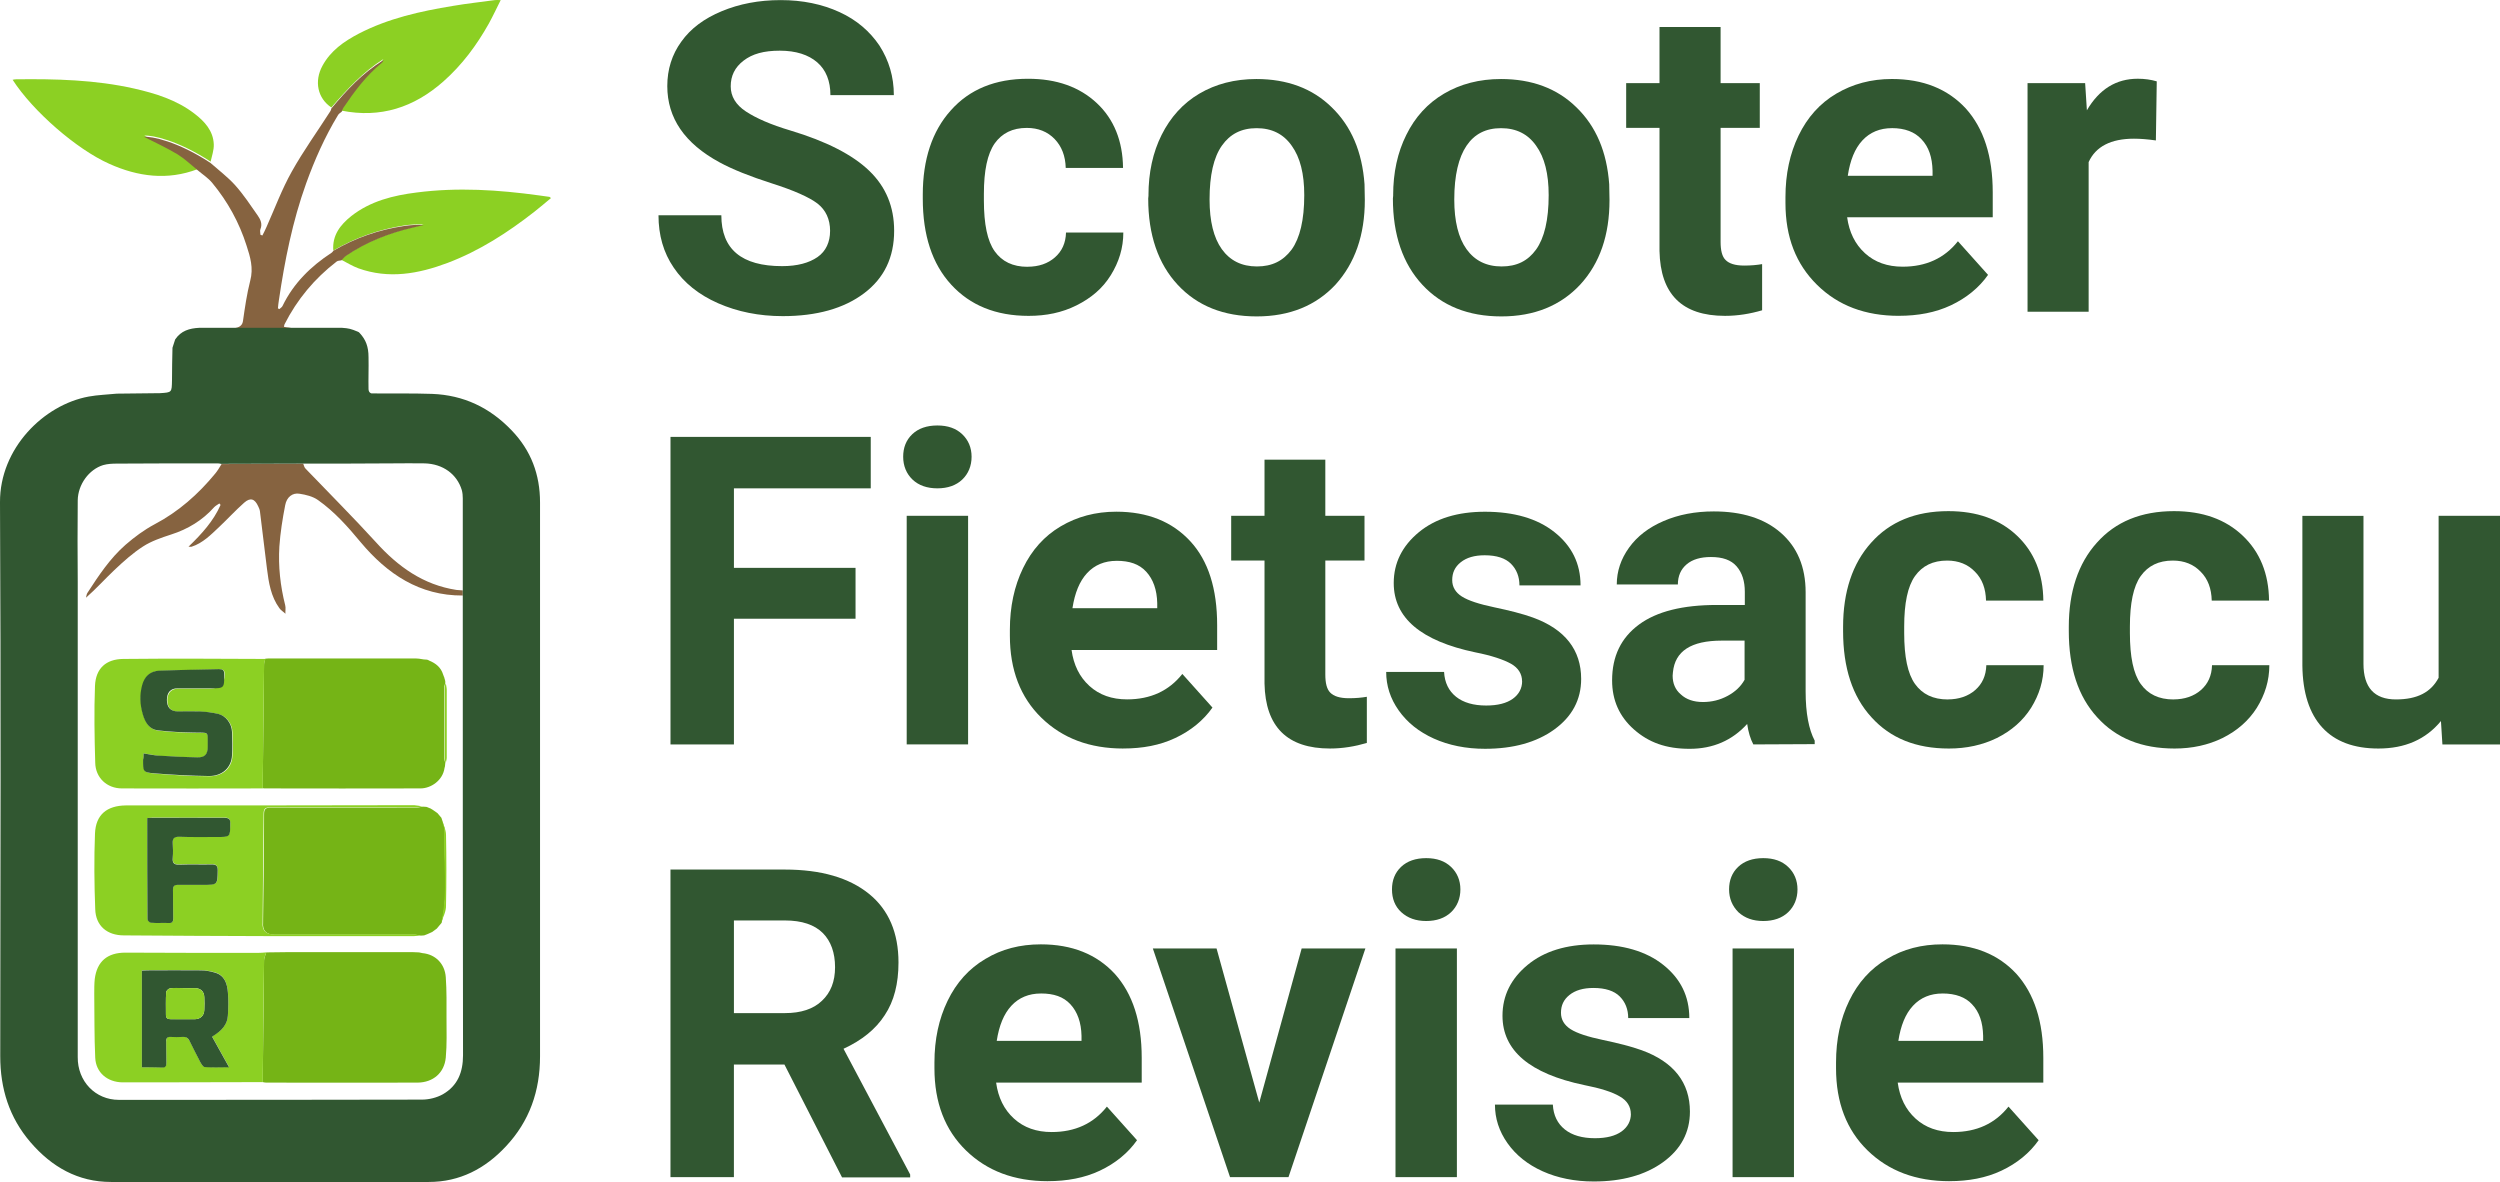 <?xml version="1.0" encoding="UTF-8"?> <svg xmlns="http://www.w3.org/2000/svg" id="Layer_1" viewBox="0 0 1029.09 486.59"><defs><style>.cls-1{fill:#866340;}.cls-1,.cls-2,.cls-3,.cls-4{stroke-width:0px;}.cls-2{fill:#8cd023;}.cls-3{fill:#315731;}.cls-4{fill:#75b416;}</style></defs><path class="cls-2" d="M136.4,44.24c-5.7-3.8-7.1-10.8-3.7-17.1,3.4-6.3,8.9-10.1,15-13.3,12.2-6.3,25.3-9.2,38.7-11.4,5.8-1,11.6-1.6,17.3-2.4.6-.1,1.2,0,2.4,0-1.7,3.4-3.2,6.6-4.9,9.7-5,8.9-11,17-18.7,23.8-12.1,10.7-25.9,15.2-41.9,12,.2-.5.3-1.1.6-1.5,4.5-6.8,9.4-13.2,15.8-18.5.3-.3.5-.8.8-1.2-8.4,5.3-15,12.5-21.4,19.9h0Z"></path><path class="cls-2" d="M81.3,69.64c-12.4,4.7-24.5,3.1-36.3-2.2-13.5-6-31.5-21.7-39.8-34.6.5-.1.9-.2,1.4-.2,16.3-.2,32.6.2,48.6,3.8,8.8,2,17.5,4.7,24.8,10.3,4.2,3.2,7.8,7.1,8,12.7.1,2.3-.8,4.8-1.3,7.1-13.6-8.9-24.3-11-27.3-10.7,4.5,2.3,9.3,4.5,13.8,7.2,2.9,1.9,5.4,4.4,8.1,6.6h0Z"></path><path class="cls-2" d="M137.2,103.14c-.5-6.3,2.9-10.6,7.4-14.2,7.9-6.2,17.3-8.5,26.9-9.7,16.9-2.2,33.7-1.1,50.4,1.2,1.4.2,2.8.4,4.3.6.1,0,.2.2.6.5-2.3,1.9-4.5,3.8-6.8,5.6-11,8.6-22.6,16.1-35.8,21.1-12,4.5-24.2,6.7-36.7,2.2-2.4-.9-4.7-2.3-7-3.5.6-.6,1.1-1.4,1.8-1.8,8.4-5.6,17.6-9.3,27.4-11.6,1.5-.4,3.1-.7,4.6-1.1-2.8-.2-5.5,0-8.1.4-10.2,1.6-20,5-29,10.3h0Z"></path><path class="cls-1" d="M72.1,139.54c-.4,1-.8,1.9-1.1,2.9.3-1,.7-1.9,1.1-2.9Z"></path><path class="cls-1" d="M124.8,190.84c.3.8.5,1.7,1.1,2.2,9.6,10,19.4,19.8,28.8,30.1,9.1,10.1,19.5,17.6,33.2,19.7.8.1,1.8.1,2.6.2v2.1c-17.8.1-31.1-8.9-42-21.9-5.3-6.4-10.8-12.6-17.6-17.4-2.1-1.5-5-2.2-7.6-2.6-2.9-.5-5.3,1.4-5.9,4.7-1.1,5.6-2,11.3-2.4,17-.5,8.2.4,16.3,2.4,24.2.3,1.1,0,2.3.1,3.5-.8-.8-1.9-1.4-2.5-2.3-3.5-4.8-4.4-10.6-5.1-16.2-1-7.9-1.9-15.8-2.9-23.7-.1-.7-.4-1.4-.7-2-1.4-3.1-3.2-3.8-5.8-1.5-3.6,3.2-6.8,6.7-10.3,10-3.4,3.2-6.7,6.6-11.3,8.1-.2.1-.4,0-1.3,0,5.5-5.3,10.3-10.6,13.2-17.2-.2-.2-.3-.4-.5-.6-.7.5-1.5.9-2.1,1.5-4.9,5.5-10.9,9.1-17.8,11.3-4,1.3-8.1,2.7-11.5,4.9-4.2,2.7-8.1,6.2-11.8,9.7-3.9,3.7-7.5,7.7-11.7,11.4.2-.7.2-1.4.6-2,4.6-7.1,9.3-14.2,15.7-19.8,3.7-3.2,7.6-6.1,11.9-8.4,9.9-5.2,18-12.4,25-20.9,1-1.2,1.8-2.6,2.6-3.9,11-.1,22.3-.2,33.6-.2h0Z"></path><path class="cls-4" d="M173.9,392.34c5.3.5,9.2,4.3,9.6,9.9.4,5.6.3,11.2.3,16.8s.2,10.9-.3,16.3c-.6,6.3-5.2,10.2-11.5,10.3-20.8.1-41.6,0-62.4,0-.5,0-.9-.1-1.4-.2v-4.2c.2-15.3.3-30.6.5-45.9,0-1.1.6-2.2.9-3.3,2.7,0,5.4-.1,8.2-.1h52.3c.8,0,1.6.1,2.4.1.5.1,1,.2,1.4.3Z"></path><path class="cls-4" d="M183,316.04c-.7,5.3-5.7,8.5-9.9,8.5-21.5.1-43,0-64.4,0-.2,0-.3-.1-.5-.1v-5.4c.2-15.1.3-30.2.5-45.4,0-.9.3-1.7.5-2.5.5,0,.9-.1,1.4-.1h60.5c.5,0,.9.1,1.4.1.6.1,1.3.2,1.9.3.5,0,1,.1,1.4.1.3.1.6.2.9.4,2.7,1.1,4.8,2.8,5.7,5.7.3.8.6,1.6.8,2.4.1.3.1.6.1,1-.1.6-.4,1.2-.4,1.8v29.4c0,.6.2,1.2.4,1.8,0,.3-.1.6-.1,1,0,.4-.1.7-.2,1h0Z"></path><path class="cls-4" d="M176.3,332.44c.3.1.7.3,1,.4.5.3.9.6,1.4.9h0c.4.3.9.6,1.4,1,.5.6,1,1.2,1.6,1.9.5,1.8,1.4,3.7,1.4,5.5-.5,12.5,1.6,25.2-1.3,37.7-.7.8-1.3,1.6-2,2.4-.6.5-1.3.9-1.9,1.4-.7.3-1.4.6-2,.9-.4.2-.9.3-1.3.5-.5,0-1,.1-1.4.1-.9-.1-1.8-.4-2.8-.4h-57.4c-3.4,0-5-1.7-4.7-5v-.7c.2-14.6.4-29.2.4-43.8,0-2.2.6-2.8,2.8-2.8,19.9.1,39.8,0,59.8,0,.9,0,1.8-.3,2.8-.4.5,0,1,.1,1.4.1.2,0,.5.2.8.3h0Z"></path><path class="cls-2" d="M173.9,331.94c-.9.1-1.8.4-2.8.4h-59.8c-2.2,0-2.8.5-2.8,2.8-.1,14.6-.3,29.2-.4,43.8v.7c-.3,3.3,1.3,5,4.7,5h57.4c.9,0,1.8.3,2.8.4-.9.1-1.7.3-2.6.3h-59.7c-19.9,0-39.8-.2-59.7-.3-6.9,0-11.6-3.9-11.8-10.8-.4-10.4-.5-20.8-.1-31.1.3-7.8,4.9-11.5,12.7-11.6h50.6c22.7,0,45.4-.1,68.1-.1,1.1.1,2.2.3,3.4.5h0ZM60.6,336.74c0,14,0,27.9.1,41.6,0,.5,1,1.4,1.5,1.4,2.4.2,4.8,0,7.2.1,1.5.1,2-.5,1.9-1.9-.1-3.9,0-7.8-.1-11.7,0-1.6.6-2.1,2.1-2.1,3.4.1,6.9,0,10.3,0,6.1,0,6,0,6-6,0-2-.7-2.4-2.5-2.4-4.4.1-8.8-.1-13.2.1-2.3.1-2.9-.7-2.8-2.9.2-2,.1-4,0-6s.5-2.7,2.6-2.6c5.2.1,10.4,0,15.6.1,5.4,0,5.3,0,5.5-5.3,0-2-.5-2.6-2.5-2.6-9.8.1-19.7,0-29.5,0-.6.1-1.2.1-2.2.2h0Z"></path><path class="cls-2" d="M109.2,271.24c-.2.9-.5,1.7-.5,2.5-.2,15.1-.3,30.2-.5,45.4v5.4c-19.3,0-38.7.1-58,0-6.2,0-10.9-4.4-11-10.6-.3-10.5-.5-21.1-.1-31.6.3-7.2,4.5-11,11.6-11.1,19.5-.2,39-.1,58.5,0ZM59.1,310.14v2.7c0,4.9,0,5.1,4.7,5.6,7.5.6,15,1.1,22.5,1.1,5.5,0,9.2-3.5,9.4-8.5.2-3.2.1-6.4,0-9.6-.1-3.5-2.5-6.7-5.7-7.5-2.4-.6-5-.9-7.5-1-3-.2-6.1,0-9.1,0s-4.5-1.7-4.5-4.7,1.6-4.7,4.4-4.8h13.4q5.8,0,5.8-5.8c0-1.7-.6-2.2-2.2-2.1-8.1.2-16.2.3-24.4.6-3.9.1-6.2,2.2-7.2,6-1.1,4.1-.9,8,.3,12.1,1,3.4,2.6,6,6.1,6.5,4.9.6,9.8.8,14.8.9,6.6.2,5.6-1,5.7,5.8,0,3.1-1.2,4.5-4.3,4.4-5.3-.2-10.7-.4-16-.7-2-.3-3.9-.7-6.2-1h0Z"></path><path class="cls-2" d="M109.6,392.04c-.3,1.1-.9,2.2-.9,3.3-.2,15.3-.4,30.6-.5,45.9v4.2c-15.5,0-31,.1-46.5.1h-11.3c-6.2-.1-10.9-4-11.2-10.1-.4-8.8-.3-17.6-.4-26.4,0-2,0-4,.2-6,.9-7.3,5.2-10.9,12.6-10.9,18.2.1,36.3.1,54.5.1,1.2,0,2.3-.1,3.5-.2h0ZM58.4,439.34c2.9,0,5.5-.1,8.2,0,1.5,0,1.9-.6,1.9-2-.1-2.9,0-5.8-.1-8.6,0-1.4.4-2.1,1.9-2,1.6.1,3.2.1,4.8,0,1.5-.1,2.3.5,3,1.8,1.3,2.7,2.7,5.4,4.1,8.1.5,1,1.2,2.4,2,2.5,3.2.3,6.4.1,10.1.1-2.5-4.5-4.8-8.6-7-12.6,4.4-2.6,6.3-5.2,6.5-8.7.2-3.2.3-6.4,0-9.6-.3-3.4-1.3-6.8-5.1-8-1.9-.6-4.1-.9-6.1-1-7.3-.1-14.6,0-21.8,0-.8,0-1.5.1-2.4.1v39.9h0Z"></path><path class="cls-2" d="M181.6,379.84c2.9-12.5.8-25.1,1.3-37.7.1-1.8-.9-3.7-1.4-5.5.8,2.4,2.1,4.7,2.1,7.1.2,9.6.2,19.3,0,28.9.1,2.5-1.2,4.8-2,7.2h0Z"></path><path class="cls-2" d="M183.5,314.14c-.1-.6-.4-1.2-.4-1.8v-29.4c0-.6.2-1.2.4-1.8.1.9.4,1.9.4,2.8v28c0,.7-.3,1.4-.4,2.2h0Z"></path><path class="cls-2" d="M183.3,280.14c-.3-.8-.6-1.6-.8-2.4.3.8.5,1.6.8,2.4Z"></path><path class="cls-2" d="M174.4,271.54c-.6-.1-1.3-.2-1.9-.3.6.1,1.3.2,1.9.3Z"></path><path class="cls-2" d="M177.7,383.54c.6-.5,1.3-.9,1.9-1.4-.6.5-1.2,1-1.9,1.4Z"></path><path class="cls-2" d="M173.9,392.34c-.5-.1-1-.2-1.4-.3.5.1,1,.2,1.4.3Z"></path><path class="cls-2" d="M178.7,333.84c-.5-.3-.9-.6-1.4-.9.5.2,1,.6,1.4.9Z"></path><path class="cls-2" d="M180.1,334.84c-.4-.3-.9-.6-1.4-1,.5.3.9.6,1.4,1Z"></path><path class="cls-2" d="M183,316.04c.1-.3.2-.6.3-1-.1.4-.2.7-.3,1Z"></path><path class="cls-2" d="M176.8,272.04c-.3-.1-.6-.2-.9-.4.3.2.6.3.9.4Z"></path><path class="cls-2" d="M176.3,332.44c-.3-.1-.6-.3-.9-.4.3.1.6.3.9.4Z"></path><path class="cls-2" d="M174.4,384.94c.4-.2.9-.3,1.3-.5-.4.2-.8.3-1.3.5Z"></path><path class="cls-3" d="M60.6,336.74c1-.1,1.6-.1,2.2-.1h29.5c2,0,2.6.6,2.5,2.6-.1,5.3,0,5.3-5.5,5.3-5.2,0-10.4.1-15.6-.1-2,0-2.7.7-2.6,2.6.1,2,.2,4,0,6-.2,2.1.4,3,2.8,2.9,4.4-.2,8.8,0,13.2-.1,1.8,0,2.5.4,2.5,2.4-.1,6,0,6-6,6h-10.3c-1.5,0-2.1.5-2.1,2.1.1,3.9,0,7.8.1,11.7,0,1.5-.5,2-1.9,1.9-2.4-.1-4.8.1-7.2-.1-.6,0-1.5-.9-1.5-1.4-.1-13.9-.1-27.7-.1-41.7h0Z"></path><path class="cls-3" d="M59.1,310.14c2.2.3,4.2.8,6.1.9,5.3.3,10.7.6,16,.7,3.1.1,4.3-1.2,4.3-4.4-.1-6.7.9-5.6-5.7-5.8-4.9-.1-9.9-.3-14.8-.9-3.5-.4-5.2-3.1-6.2-6.5-1.2-4.1-1.4-8-.3-12.1,1-3.7,3.3-5.8,7.2-6,8.1-.3,16.2-.4,24.4-.6,1.6,0,2.2.4,2.2,2.1,0,5.8.1,5.8-5.8,5.8h-13.4c-2.9,0-4.4,1.7-4.4,4.8s1.6,4.7,4.5,4.7,6.1-.1,9.1,0c2.5.1,5.1.5,7.5,1,3.2.8,5.6,4,5.7,7.5.1,3.2.2,6.4,0,9.6-.2,4.9-3.9,8.5-9.4,8.5-7.5-.1-15-.5-22.5-1.1-4.8-.4-4.7-.7-4.7-5.6.2-.7.2-1.4.2-2.6h0Z"></path><path class="cls-3" d="M58.4,439.34v-39.8c.9,0,1.6-.1,2.4-.1,7.3,0,14.5-.1,21.8,0,2,0,4.2.4,6.1,1,3.8,1.2,4.8,4.5,5.1,8,.3,3.2.2,6.4,0,9.6-.2,3.5-2.2,6.1-6.5,8.7,2.2,4,4.5,8.1,7,12.6-3.7,0-6.9.2-10.1-.1-.7-.1-1.5-1.5-2-2.5-1.4-2.7-2.8-5.4-4.1-8.1-.6-1.4-1.5-1.9-3-1.8-1.6.1-3.2.1-4.8,0-1.5-.1-2,.6-1.9,2,.1,2.9,0,5.8.1,8.6,0,1.4-.3,2.1-1.9,2-2.6-.1-5.3-.1-8.2-.1h0ZM75.3,406.74h0c-1.8,0-3.5-.1-5.3.1-.6.1-1.6,1-1.6,1.6-.2,3.1-.1,6.2-.1,9.3,0,1.3.6,1.8,1.9,1.8h10.1c2.3-.1,3.7-1.5,3.8-3.8.1-1.8.1-3.5,0-5.3-.1-2.3-1.4-3.6-3.8-3.7-1.6-.1-3.3,0-5,0h0Z"></path><path class="cls-2" d="M75.3,406.74h5c2.3.1,3.7,1.4,3.8,3.7.1,1.8.1,3.5,0,5.3-.1,2.3-1.5,3.7-3.8,3.8-3.3.1-6.7,0-10.1,0-1.3,0-1.9-.5-1.9-1.8,0-3.1-.1-6.2.1-9.3,0-.6,1-1.5,1.6-1.6,1.8-.3,3.6-.1,5.3-.1h0Z"></path><path class="cls-1" d="M137.2,103.24c9-5.3,18.8-8.7,29.1-10.2,2.7-.4,5.4-.6,8.1-.4-1.5.4-3.1.7-4.6,1.1-9.8,2.3-19,5.9-27.4,11.6-.7.5-1.2,1.2-1.8,1.8-.7.2-1.5.1-2,.5-9.1,7-16.3,15.6-21.5,25.9-.1.2-.1.4-.2,1,.7.1,1.3.3,2,.3,5.5.9.8.4-.7.6-5.7-.1-11.5-.4-17.2-.4s-5.7.3-5.5.1c2.1,0,4.2-.7,4.5-2.9.8-5.6,1.6-11.2,3-16.7,1.4-5.2,0-9.8-1.5-14.4-3-9.5-7.8-18.2-14.1-25.8-1.7-2.1-4.1-3.6-6.2-5.4-2.7-2.2-5.2-4.6-8.1-6.4-4.5-2.7-9.3-4.9-13.8-7.2,3-.3,13.8,1.8,27.3,10.7,3.4,3,7.1,5.8,10.1,9.1,3.5,3.9,6.4,8.3,9.4,12.6,1.1,1.6,2,3.4,1.1,5.6-.3.6,0,1.5,0,2.3.2.1.5.2.8.3.6-1.2,1.2-2.3,1.7-3.5,3.4-7.6,6.3-15.5,10.4-22.8,4.8-8.6,10.6-16.6,15.9-24.9.2-.3.3-.7.4-1.1,6.3-7.5,12.9-14.7,21.5-19.9-.2.4-.4.9-.8,1.2-6.4,5.2-11.2,11.7-15.8,18.5-.3.5-.4,1-.6,1.5-.6.5-1.3.9-1.6,1.5-5.4,8.9-9.6,18.4-13.1,28.1-5.6,15.6-8.8,31.7-11.2,48-.2,1.1-.3,2.3-.4,3.4.2.1.4.2.6.3.4-.4,1.1-.8,1.3-1.3,4.5-9.3,11.6-16.3,20.2-21.9.3-.2.5-.5.7-.8h0Z"></path><path class="cls-3" d="M65.9,161.84c4.9-.3,4.8-.3,4.9-5.3,0-4.5.1-8.9.2-13.4l1.1-3.4c2.4-3.6,5.9-4.6,9.9-4.8h58.8c2.8.2,3.6.4,6.5,1.6.3.1.6.3.8.6,2.5,2.7,3.6,5.6,3.6,9.9.1,4.4-.1,8.8,0,13.1,0,.6.2,1.5,1.2,1.8,8.6.1,16.5-.1,25,.2,12.9.5,23.7,5.6,32.7,15,8,8.3,11.7,18.2,11.7,29.7v228c0,14.2-4.3,26.7-14.1,37.1-8.5,9.1-18.9,14.6-31.7,14.6-43.6,0-87.2.1-130.8,0-13.6,0-24.4-6.2-33.1-16.3C3.8,460.04.1,448.14.1,434.74.2,358.74.4,282.74,0,206.74c-.1-22.2,18-40.1,36.5-43.5,3.8-.7,7.8-.8,11.6-1.2M124.8,190.84c-11.3,0-22.6.1-33.8.1-.5-.1-.9-.2-1.4-.2-13.8,0-27.7,0-41.5.1-1.9,0-3.8.1-5.6.6-5.9,1.8-10.4,8-10.5,14.5-.1,11.2-.1,22.4,0,33.6v195.6c-.1,10,7.3,17.6,16.9,17.6,41.6,0,83.2,0,124.8-.1,2.9,0,6.1-.8,8.6-2.2,6.1-3.5,8.3-9.1,8.3-16.1-.1-62.2-.1-124.5-.1-186.8v-42.4c0-1.1-.1-2.3-.4-3.4-2-6.6-7.8-10.8-15.3-11-4.4-.1-8.8,0-13.2,0-12.4.1-24.6.1-36.8.1h0Z"></path><path class="cls-3" d="M341.7,95.11c0-4.93-1.81-8.66-5.17-11.31-3.49-2.65-9.75-5.42-18.77-8.3-9.03-2.89-16.25-5.78-21.54-8.66-14.44-7.82-21.54-18.29-21.54-31.41,0-6.86,1.93-13,5.78-18.29,3.85-5.42,9.39-9.51,16.61-12.52S312.33.04,321.36.04s17.09,1.68,24.19,4.93,12.52,7.94,16.49,13.84c3.85,6.02,5.9,12.76,5.9,20.34h-26.11c0-5.78-1.81-10.35-5.42-13.48s-8.78-4.81-15.4-4.81-11.31,1.32-14.92,4.09-5.3,6.26-5.3,10.59c0,4.09,2.05,7.58,6.26,10.35s10.23,5.42,18.29,7.82c14.8,4.45,25.63,9.99,32.49,16.61s10.23,14.8,10.23,24.67c0,10.95-4.09,19.5-12.4,25.75s-19.5,9.39-33.45,9.39c-9.75,0-18.65-1.81-26.6-5.3s-14.08-8.42-18.29-14.68c-4.21-6.14-6.26-13.36-6.26-21.54h25.87c0,13.96,8.3,20.94,25.03,20.94,6.26,0,11.07-1.32,14.56-3.73s5.17-6.26,5.17-10.71h0Z"></path><path class="cls-3" d="M422.93,109.8c4.69,0,8.42-1.32,11.31-3.85,2.89-2.53,4.45-5.9,4.57-10.23h23.59c0,6.38-1.81,12.15-5.17,17.57s-8.06,9.39-14.08,12.4-12.52,4.33-19.74,4.33c-13.48,0-24.07-4.33-31.89-12.88-7.82-8.54-11.67-20.34-11.67-35.38v-1.68c0-14.44,3.85-26.11,11.55-34.66,7.7-8.66,18.29-13,31.77-13,11.79,0,21.18,3.37,28.28,9.99s10.71,15.64,10.83,26.72h-23.59c-.12-4.93-1.68-8.91-4.57-11.91s-6.74-4.57-11.43-4.57c-5.9,0-10.23,2.17-13.24,6.38-3.01,4.33-4.45,11.19-4.45,20.82v2.65c0,9.75,1.44,16.73,4.45,20.94s7.46,6.38,13.48,6.38h0Z"></path><path class="cls-3" d="M472.75,80.43c0-9.39,1.81-17.69,5.42-24.91s8.78-13,15.52-16.97,14.56-6.02,23.47-6.02c12.64,0,23.11,3.85,31.05,11.67,8.06,7.82,12.52,18.29,13.48,31.65l.12,6.5c0,14.44-4.09,25.99-12.03,34.78-8.06,8.66-18.89,13.12-32.49,13.12s-24.43-4.33-32.49-13-12.15-20.58-12.15-35.5l.12-1.32h0ZM497.9,82.12c0,8.91,1.68,15.76,5.05,20.46,3.37,4.69,8.18,7.1,14.44,7.1s10.83-2.29,14.32-6.98c3.37-4.69,5.17-12.15,5.17-22.38,0-8.78-1.68-15.52-5.17-20.34-3.37-4.81-8.18-7.22-14.44-7.22s-10.95,2.41-14.32,7.22-5.05,12.15-5.05,22.14h0Z"></path><path class="cls-3" d="M573.47,80.43c0-9.39,1.81-17.69,5.42-24.91,3.61-7.34,8.78-13,15.52-16.97s14.56-6.02,23.47-6.02c12.64,0,23.11,3.85,31.05,11.67,8.06,7.82,12.52,18.29,13.48,31.65l.12,6.5c0,14.44-3.97,25.99-12.03,34.78-8.06,8.66-18.89,13.12-32.49,13.12s-24.43-4.33-32.49-13-12.15-20.58-12.15-35.5l.12-1.32h0ZM598.63,82.12c0,8.91,1.68,15.76,5.05,20.46s8.18,7.1,14.44,7.1,10.83-2.29,14.2-6.98c3.37-4.69,5.17-12.15,5.17-22.38,0-8.78-1.68-15.52-5.17-20.34-3.37-4.81-8.18-7.22-14.44-7.22s-10.95,2.41-14.2,7.22-5.05,12.15-5.05,22.14h0Z"></path><path class="cls-3" d="M708.26,11.12v23.11h16.13v18.41h-16.13v46.93c0,3.49.6,6.02,2.05,7.46s3.85,2.29,7.7,2.29c2.77,0,5.3-.24,7.34-.6v19.01c-4.93,1.44-9.99,2.29-15.28,2.29-17.69,0-26.6-8.91-26.96-26.72v-50.66h-13.72v-18.41h13.72V11.12h25.15Z"></path><path class="cls-3" d="M781.66,130.01c-13.84,0-25.03-4.21-33.7-12.76s-13-19.62-13-33.7v-2.41c0-9.51,1.81-17.93,5.42-25.39,3.61-7.46,8.78-13.24,15.52-17.21,6.74-3.97,14.32-6.02,22.86-6.02,12.88,0,22.99,4.09,30.45,12.15,7.34,8.18,11.07,19.62,11.07,34.54v10.23h-59.93c.84,6.14,3.25,11.07,7.34,14.8,4.09,3.73,9.27,5.54,15.52,5.54,9.63,0,17.21-3.49,22.74-10.47l12.4,13.84c-3.73,5.3-8.91,9.51-15.28,12.52s-13.6,4.33-21.42,4.33h0ZM778.78,52.75c-4.93,0-9.03,1.68-12.15,5.05-3.13,3.37-5.05,8.18-6.02,14.56h34.9v-2.05c-.12-5.54-1.56-9.87-4.57-13-2.77-3.01-6.86-4.57-12.15-4.57h0Z"></path><path class="cls-3" d="M887.44,57.81c-3.37-.48-6.38-.72-9.03-.72-9.51,0-15.76,3.25-18.65,9.63v61.61h-25.15V34.22h23.71l.72,11.19c5.05-8.66,12.03-13,20.94-13,2.77,0,5.42.36,7.82,1.08l-.36,24.31h0Z"></path><path class="cls-3" d="M352.17,254.69h-50.06v51.75h-26.11v-126.6h82.43v21.18h-56.32v32.73h50.06v20.94h0Z"></path><path class="cls-3" d="M371.78,188.02c0-3.73,1.2-6.86,3.73-9.27s6.02-3.61,10.35-3.61,7.7,1.2,10.23,3.61,3.85,5.54,3.85,9.27-1.32,6.98-3.85,9.39-6.02,3.61-10.23,3.61-7.7-1.2-10.23-3.61-3.85-5.66-3.85-9.39h0ZM398.5,306.43h-25.27v-94.11h25.27v94.11Z"></path><path class="cls-3" d="M462.4,308.12c-13.84,0-25.03-4.21-33.7-12.64-8.66-8.42-13-19.74-13-33.82v-2.41c0-9.51,1.81-17.93,5.42-25.39s8.78-13.24,15.52-17.21,14.32-6.02,22.86-6.02c12.88,0,22.99,4.09,30.45,12.15,7.46,8.06,11.07,19.62,11.07,34.54v10.23h-59.93c.84,6.14,3.25,11.07,7.34,14.8,4.09,3.73,9.27,5.54,15.52,5.54,9.63,0,17.21-3.49,22.74-10.47l12.4,13.84c-3.73,5.3-8.91,9.51-15.28,12.52s-13.48,4.33-21.42,4.33h0ZM459.63,230.86c-4.93,0-9.03,1.68-12.15,5.05s-5.05,8.18-6.02,14.44h34.9v-2.05c-.12-5.54-1.68-9.87-4.57-13s-6.86-4.45-12.15-4.45h0Z"></path><path class="cls-3" d="M545.55,189.22v23.11h16.13v18.41h-16.13v46.93c0,3.49.6,6.02,2.05,7.46s3.85,2.29,7.7,2.29c2.77,0,5.3-.24,7.34-.6v19.01c-4.93,1.44-9.99,2.29-15.16,2.29-17.57,0-26.6-8.91-26.96-26.72v-50.66h-13.72v-18.41h13.72v-23.11h25.03Z"></path><path class="cls-3" d="M626.54,280.44c0-3.01-1.56-5.54-4.57-7.22s-7.94-3.37-14.68-4.69c-22.38-4.69-33.58-14.2-33.58-28.52,0-8.3,3.49-15.28,10.35-20.94s16.01-8.42,27.2-8.42c11.91,0,21.54,2.77,28.64,8.42,7.1,5.66,10.71,12.88,10.71,21.9h-25.15c0-3.61-1.2-6.62-3.49-8.91s-5.9-3.49-10.83-3.49c-4.21,0-7.46.96-9.87,2.89s-3.49,4.33-3.49,7.34c0,2.77,1.32,5.05,3.97,6.74s7.1,3.13,13.36,4.45,11.55,2.65,15.89,4.21c13.24,4.81,19.86,13.36,19.86,25.27,0,8.54-3.73,15.52-11.07,20.82s-16.85,7.94-28.52,7.94c-7.82,0-14.92-1.44-21.06-4.21s-10.95-6.62-14.44-11.55c-3.49-4.93-5.17-10.23-5.17-15.89h23.83c.24,4.45,1.93,7.82,4.93,10.23s7.22,3.61,12.4,3.61c4.81,0,8.42-.96,10.95-2.77s3.85-4.33,3.85-7.22h0Z"></path><path class="cls-3" d="M721.73,306.43c-1.2-2.29-2.05-5.05-2.53-8.42-6.14,6.74-13.96,10.23-23.71,10.23s-16.85-2.65-22.86-7.94-9.03-12.03-9.03-20.22c0-9.99,3.73-17.57,11.07-22.99s18.05-8.06,32.01-8.06h11.55v-5.42c0-4.33-1.08-7.82-3.37-10.47-2.29-2.65-5.78-3.85-10.59-3.85-4.21,0-7.58.96-9.99,3.01s-3.61,4.81-3.61,8.3h-25.15c0-5.42,1.68-10.47,5.05-15.16s8.06-8.3,14.2-10.95,13-3.97,20.7-3.97c11.55,0,20.82,2.89,27.56,8.78,6.74,5.9,10.23,13.96,10.23,24.55v40.8c0,8.91,1.32,15.64,3.73,20.22v1.44l-25.27.12h0ZM700.92,288.98c3.73,0,7.1-.84,10.23-2.53s5.42-3.85,6.98-6.62v-16.13h-9.39c-12.64,0-19.25,4.33-20.1,13l-.12,1.44c0,3.13,1.08,5.78,3.37,7.7,2.17,2.05,5.29,3.13,9.03,3.13h0Z"></path><path class="cls-3" d="M801.76,287.9c4.57,0,8.42-1.32,11.31-3.85s4.45-5.9,4.57-10.23h23.59c0,6.38-1.81,12.15-5.17,17.57-3.37,5.3-8.06,9.39-14.08,12.4-5.9,2.89-12.52,4.33-19.74,4.33-13.48,0-24.07-4.21-31.89-12.88-7.82-8.54-11.67-20.34-11.67-35.5v-1.68c0-14.44,3.85-26.11,11.55-34.66,7.7-8.66,18.29-13,31.77-13,11.79,0,21.18,3.37,28.28,10.11,7.1,6.74,10.71,15.64,10.83,26.72h-23.59c-.12-4.93-1.56-8.91-4.57-11.91-2.89-3.01-6.74-4.57-11.43-4.57-5.9,0-10.23,2.17-13.24,6.38s-4.45,11.19-4.45,20.82v2.65c0,9.75,1.44,16.73,4.45,20.94s7.46,6.38,13.48,6.38h0Z"></path><path class="cls-3" d="M894.67,287.9c4.57,0,8.42-1.32,11.31-3.85s4.45-5.9,4.57-10.23h23.59c0,6.38-1.81,12.15-5.17,17.57-3.37,5.3-8.06,9.39-14.08,12.4-5.9,2.89-12.52,4.33-19.74,4.33-13.48,0-24.07-4.21-31.89-12.88-7.82-8.54-11.67-20.34-11.67-35.5v-1.68c0-14.44,3.85-26.11,11.55-34.66,7.7-8.66,18.29-13,31.77-13,11.79,0,21.18,3.37,28.28,10.11,7.1,6.74,10.71,15.64,10.83,26.72h-23.59c-.12-4.93-1.56-8.91-4.57-11.91-2.89-3.01-6.74-4.57-11.43-4.57-5.9,0-10.23,2.17-13.24,6.38-3.01,4.21-4.45,11.19-4.45,20.82v2.65c0,9.75,1.44,16.73,4.45,20.94s7.46,6.38,13.48,6.38h0Z"></path><path class="cls-3" d="M1004.78,296.81c-6.26,7.58-14.8,11.31-25.75,11.31-10.11,0-17.81-2.89-23.11-8.66s-8.06-14.32-8.18-25.51v-61.61h25.15v60.89c0,9.75,4.45,14.68,13.36,14.68s14.44-3.01,17.57-8.91v-66.67h25.27v94.11h-23.71l-.6-9.63h0Z"></path><path class="cls-3" d="M322.92,438.21h-20.82v46.33h-26.11v-126.6h47.05c14.92,0,26.48,3.37,34.66,9.99s12.15,16.13,12.15,28.28c0,8.66-1.81,15.89-5.66,21.66-3.73,5.78-9.39,10.35-16.97,13.84l27.44,51.75v1.2h-28.04l-23.71-46.45h0ZM302.1,417.03h21.06c6.5,0,11.67-1.68,15.16-5.05,3.61-3.37,5.42-7.94,5.42-13.84s-1.68-10.71-5.05-14.08-8.54-5.17-15.64-5.17h-20.94v38.15h0Z"></path><path class="cls-3" d="M431.35,486.22c-13.84,0-25.03-4.21-33.7-12.64s-13-19.74-13-33.82v-2.41c0-9.51,1.81-17.93,5.42-25.39s8.78-13.24,15.52-17.21c6.74-4.09,14.32-6.02,22.86-6.02,12.88,0,22.99,4.09,30.45,12.15,7.34,8.18,11.07,19.62,11.07,34.54v10.23h-59.93c.84,6.14,3.25,11.07,7.34,14.8,4.09,3.73,9.27,5.54,15.52,5.54,9.63,0,17.21-3.49,22.74-10.47l12.4,13.84c-3.73,5.3-8.91,9.51-15.28,12.52s-13.6,4.33-21.42,4.33h0ZM428.46,408.96c-4.93,0-9.03,1.68-12.15,5.05s-5.05,8.18-6.02,14.44h34.9v-2.05c-.12-5.54-1.68-9.87-4.57-13s-6.86-4.45-12.15-4.45h0Z"></path><path class="cls-3" d="M518.36,453.85l17.45-63.42h26.23l-31.65,94.11h-24.07l-31.77-94.11h26.23l17.57,63.42h0Z"></path><path class="cls-3" d="M572.99,366.12c0-3.73,1.2-6.86,3.73-9.27,2.53-2.41,6.02-3.61,10.35-3.61s7.7,1.2,10.23,3.61,3.85,5.54,3.85,9.27-1.32,6.98-3.85,9.39-6.02,3.61-10.23,3.61-7.58-1.2-10.23-3.61-3.85-5.66-3.85-9.39h0ZM599.71,484.54h-25.27v-94.11h25.27v94.11Z"></path><path class="cls-3" d="M671.31,458.55c0-3.01-1.56-5.54-4.57-7.22-3.01-1.81-7.94-3.37-14.68-4.69-22.38-4.69-33.58-14.2-33.58-28.52,0-8.3,3.49-15.28,10.35-20.94s16.01-8.42,27.2-8.42c11.91,0,21.54,2.77,28.64,8.42s10.71,12.88,10.71,21.9h-25.15c0-3.61-1.2-6.62-3.49-8.91s-5.9-3.49-10.83-3.49c-4.21,0-7.46.96-9.87,2.89s-3.49,4.33-3.49,7.34c0,2.77,1.32,5.05,3.97,6.74s7.1,3.13,13.36,4.45,11.55,2.65,15.89,4.21c13.24,4.81,19.86,13.36,19.86,25.27,0,8.54-3.73,15.52-11.07,20.82s-16.85,7.94-28.52,7.94c-7.82,0-14.92-1.44-21.06-4.21s-10.95-6.62-14.44-11.55-5.17-10.23-5.17-15.89h23.83c.24,4.45,1.93,7.82,4.93,10.23s7.22,3.61,12.4,3.61c4.81,0,8.42-.96,10.95-2.77s3.85-4.33,3.85-7.22h0Z"></path><path class="cls-3" d="M711.75,366.12c0-3.73,1.2-6.86,3.73-9.27s6.02-3.61,10.35-3.61,7.7,1.2,10.23,3.61,3.85,5.54,3.85,9.27-1.32,6.98-3.85,9.39c-2.53,2.41-6.02,3.61-10.23,3.61s-7.58-1.2-10.23-3.61c-2.53-2.53-3.85-5.66-3.85-9.39h0ZM738.46,484.54h-25.27v-94.11h25.27v94.11Z"></path><path class="cls-3" d="M802.48,486.22c-13.84,0-25.03-4.21-33.7-12.64s-13-19.74-13-33.82v-2.41c0-9.51,1.81-17.93,5.42-25.39s8.78-13.24,15.52-17.21c6.74-4.09,14.32-6.02,22.86-6.02,12.88,0,22.99,4.09,30.45,12.15,7.34,8.18,11.07,19.62,11.07,34.54v10.23h-59.93c.84,6.14,3.25,11.07,7.34,14.8,4.09,3.73,9.27,5.54,15.52,5.54,9.63,0,17.21-3.49,22.74-10.47l12.4,13.84c-3.73,5.3-8.91,9.51-15.28,12.52s-13.6,4.33-21.42,4.33h0ZM799.6,408.96c-4.93,0-9.03,1.68-12.15,5.05-3.13,3.37-5.05,8.18-6.02,14.44h34.9v-2.05c-.12-5.54-1.56-9.87-4.57-13-2.65-2.89-6.74-4.45-12.15-4.45h0Z"></path></svg> 
